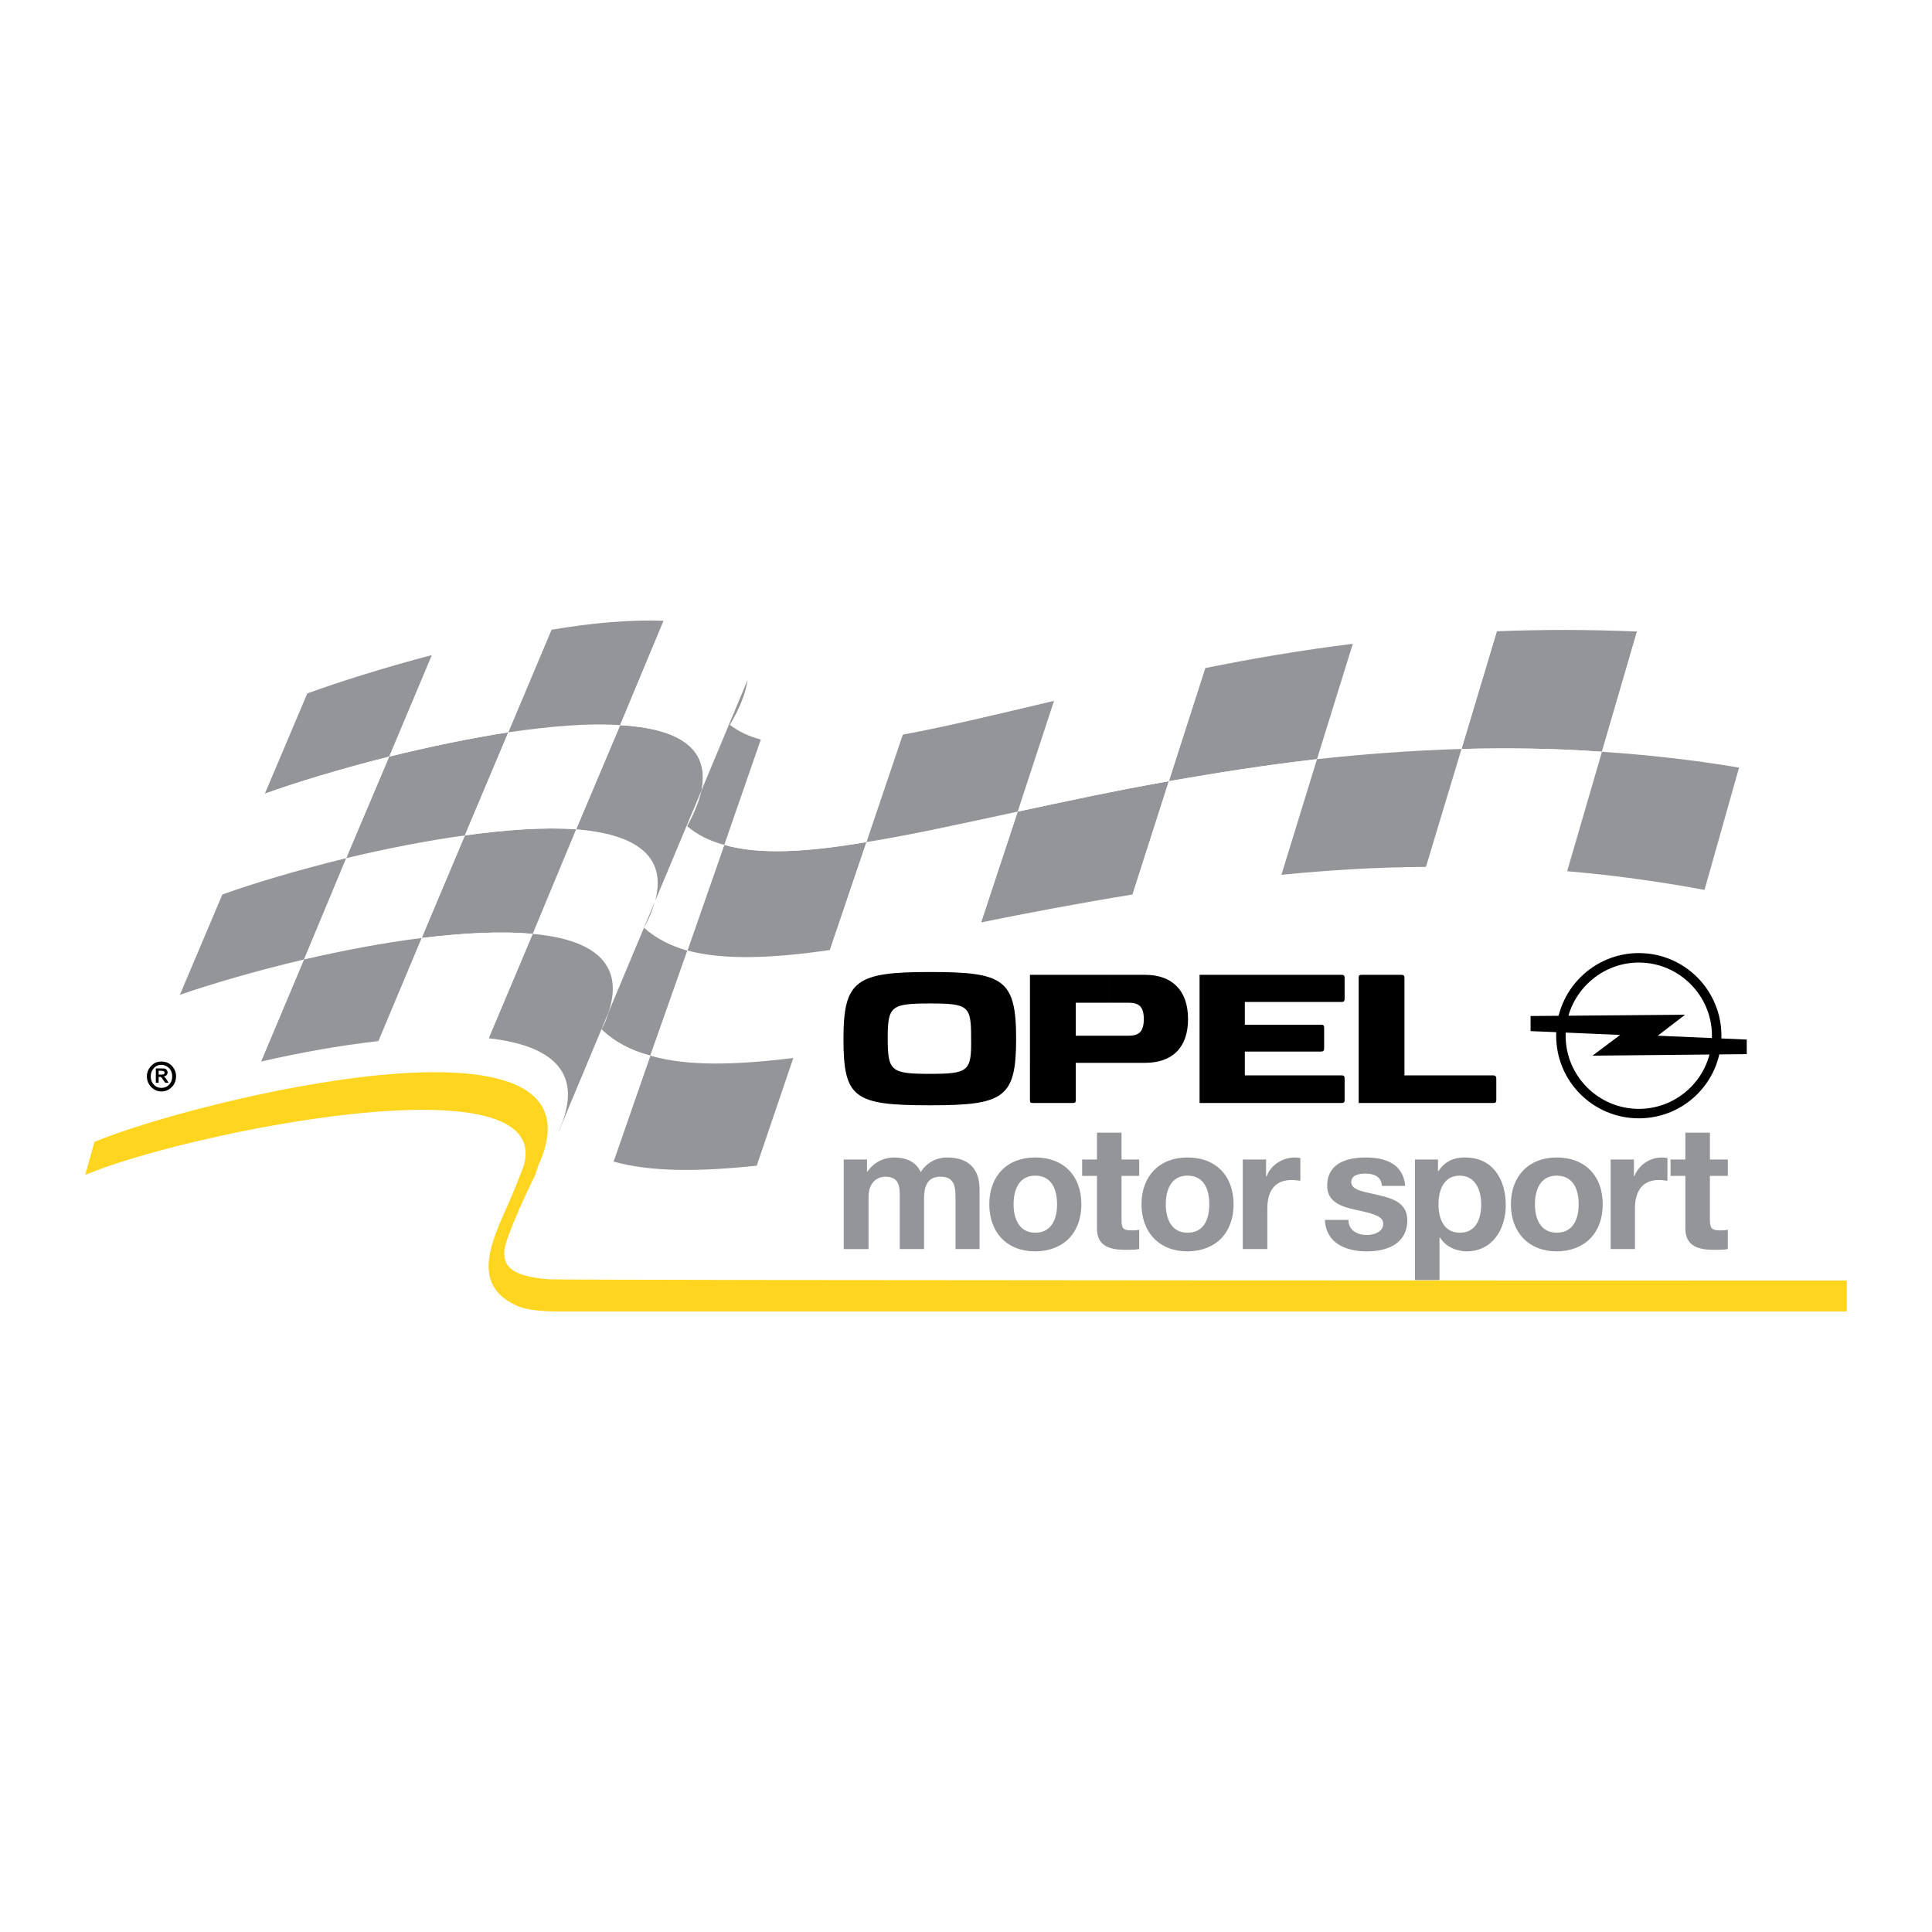 <?xml version="1.0" encoding="utf-8"?>
<!-- Generator: Adobe Illustrator 13.0.0, SVG Export Plug-In . SVG Version: 6.00 Build 14948)  -->
<!DOCTYPE svg PUBLIC "-//W3C//DTD SVG 1.0//EN" "http://www.w3.org/TR/2001/REC-SVG-20010904/DTD/svg10.dtd">
<svg version="1.0" id="Layer_1" xmlns="http://www.w3.org/2000/svg" xmlns:xlink="http://www.w3.org/1999/xlink" x="0px" y="0px"
	 width="192.756px" height="192.756px" viewBox="0 0 192.756 192.756" enable-background="new 0 0 192.756 192.756"
	 xml:space="preserve">
<g>
	<polygon fill-rule="evenodd" clip-rule="evenodd" fill="#FFFFFF" points="0,0 192.756,0 192.756,192.756 0,192.756 0,0 	"/>
	<path fill-rule="evenodd" clip-rule="evenodd" fill="#FFFFFF" d="M97.884,92.027l-3.599,11.077
		c4.645-0.867,9.724-1.734,15.109-2.578l3.599-11.281C107.634,90.113,102.555,91.083,97.884,92.027L97.884,92.027z"/>
	<path fill-rule="evenodd" clip-rule="evenodd" fill="#FFFFFF" d="M57.481,82.737l-4.338,10.438c5.743,0.511,9.29,2.756,7.555,7.862
		l4.67-11.154C66.619,85.187,63.097,83.196,57.481,82.737L57.481,82.737z"/>
	<path fill-rule="evenodd" clip-rule="evenodd" fill="#FFFFFF" d="M82.8,94.783l-3.65,10.771c4.518-0.562,9.571-1.48,15.135-2.451
		l3.599-11.077C92.32,93.124,87.292,94.145,82.8,94.783L82.8,94.783z"/>
	<path fill-rule="evenodd" clip-rule="evenodd" fill="#939598" d="M64.271,92.562c0.536-0.97,0.868-1.863,1.097-2.68l-4.67,11.154
		c-0.153,0.51-0.383,1.096-0.689,1.658c1.327,1.275,2.936,2.119,4.875,2.629l3.701-10.49C66.874,94.35,65.445,93.609,64.271,92.562
		L64.271,92.562z"/>
	<path fill-rule="evenodd" clip-rule="evenodd" fill="#FFFFFF" d="M68.584,94.834l-3.701,10.49c3.701,1.072,8.499,0.943,14.267,0.23
		l3.65-10.771C77.006,95.625,72.208,95.804,68.584,94.834L68.584,94.834z"/>
	<path fill-rule="evenodd" clip-rule="evenodd" fill="#FFFFFF" d="M112.993,89.245l-3.599,11.281
		c4.722-0.664,9.673-1.275,14.854-1.734l3.599-11.512C122.667,87.765,117.715,88.479,112.993,89.245L112.993,89.245z"/>
	<path fill-rule="evenodd" clip-rule="evenodd" fill="#939598" d="M159.827,75.003l3.496-11.996
		c-4.798-0.204-9.469-0.204-13.986-0.025l-3.521,11.741C150.358,74.621,155.029,74.646,159.827,75.003L159.827,75.003z"/>
	<path fill-rule="evenodd" clip-rule="evenodd" fill="#FFFFFF" d="M145.815,74.723l3.521-11.741
		c-4.951,0.229-9.749,0.638-14.368,1.251l-3.573,11.51C136.04,75.233,140.838,74.875,145.815,74.723L145.815,74.723z"/>
	<path fill-rule="evenodd" clip-rule="evenodd" fill="#939598" d="M131.396,75.743l3.573-11.51
		c-5.156,0.638-10.082,1.48-14.728,2.424l-3.624,11.281C121.288,77.122,126.239,76.331,131.396,75.743L131.396,75.743z"/>
	<path fill-rule="evenodd" clip-rule="evenodd" fill="#FFFFFF" d="M127.847,87.279l-3.599,11.512
		c4.672-0.383,9.521-0.588,14.497-0.588l3.522-11.715C137.316,86.514,132.492,86.82,127.847,87.279L127.847,87.279z"/>
	<path fill-rule="evenodd" clip-rule="evenodd" fill="#FFFFFF" d="M142.268,86.488l-3.522,11.715c4.568,0,9.29,0.205,14.14,0.664
		l3.471-11.945C151.558,86.565,146.836,86.412,142.268,86.488L142.268,86.488z"/>
	<path fill-rule="evenodd" clip-rule="evenodd" fill="#FFFFFF" d="M145.815,74.723l-3.548,11.766
		c4.568-0.077,9.29,0.077,14.088,0.434l3.472-11.919C155.029,74.646,150.358,74.621,145.815,74.723L145.815,74.723z"/>
	<path fill-rule="evenodd" clip-rule="evenodd" fill="#939598" d="M82.8,94.783l3.649-10.771c-5.845,0.996-10.643,1.302-14.19,0.281
		l-3.675,10.541C72.208,95.804,77.006,95.625,82.8,94.783L82.8,94.783z"/>
	<path fill-rule="evenodd" clip-rule="evenodd" fill="#939598" d="M112.993,89.245l3.624-11.307
		c-5.359,0.945-10.438,2.042-15.084,3.038l-3.649,11.051C102.555,91.083,107.634,90.113,112.993,89.245L112.993,89.245z"/>
	<path fill-rule="evenodd" clip-rule="evenodd" fill="#FFFFFF" d="M97.884,92.027l3.649-11.051
		c-5.615,1.2-10.617,2.323-15.083,3.037L82.8,94.783C87.292,94.145,92.32,93.124,97.884,92.027L97.884,92.027z"/>
	<path fill-rule="evenodd" clip-rule="evenodd" fill="#FFFFFF" d="M127.847,87.279l3.549-11.536
		c-5.156,0.587-10.107,1.379-14.778,2.195l-3.624,11.307C117.715,88.479,122.667,87.765,127.847,87.279L127.847,87.279z"/>
	<path fill-rule="evenodd" clip-rule="evenodd" fill="#FFFFFF" d="M173.507,76.585l3.445-12.2
		c-4.645-0.689-9.188-1.148-13.629-1.378l-3.496,11.996C164.294,75.309,168.862,75.794,173.507,76.585L173.507,76.585z"/>
	<path fill-rule="evenodd" clip-rule="evenodd" fill="#939598" d="M142.268,86.488l3.548-11.766
		c-4.978,0.153-9.775,0.51-14.42,1.021l-3.549,11.536C132.492,86.82,137.316,86.514,142.268,86.488L142.268,86.488z"/>
	<path fill-rule="evenodd" clip-rule="evenodd" fill="#939598" d="M46.379,83.349l-4.313,10.235
		c4.032-0.485,7.886-0.715,11.077-0.409l4.338-10.438C54.292,82.507,50.438,82.788,46.379,83.349L46.379,83.349z"/>
	<path fill-rule="evenodd" clip-rule="evenodd" fill="#FFFFFF" d="M34.537,85.621l-4.211,10.107
		c3.777-0.868,7.835-1.659,11.741-2.144l4.313-10.235C42.475,83.885,38.366,84.702,34.537,85.621L34.537,85.621z"/>
	<path fill-rule="evenodd" clip-rule="evenodd" fill="#FFFFFF" d="M64.271,92.562c1.174,1.047,2.603,1.787,4.313,2.271l3.675-10.541
		c-1.455-0.383-2.68-0.995-3.701-1.863c0.74-1.353,1.2-2.527,1.429-3.573l-4.62,11.026C65.139,90.7,64.807,91.593,64.271,92.562
		L64.271,92.562z"/>
	<path fill-rule="evenodd" clip-rule="evenodd" fill="#939598" d="M50.718,73.063c-3.981,0.613-8.04,1.48-11.894,2.425
		l-4.288,10.132c3.829-0.919,7.938-1.735,11.842-2.271L50.718,73.063L50.718,73.063z"/>
	<path fill-rule="evenodd" clip-rule="evenodd" fill="#939598" d="M65.368,89.883l4.62-11.026c0.894-4.39-2.604-6.202-8.116-6.508
		l-4.39,10.388C63.097,83.196,66.619,85.187,65.368,89.883L65.368,89.883z"/>
	<path fill-rule="evenodd" clip-rule="evenodd" fill="#FFFFFF" d="M57.481,82.737l4.39-10.388c-3.216-0.23-7.121,0.127-11.153,0.714
		l-4.339,10.286C50.438,82.788,54.292,82.507,57.481,82.737L57.481,82.737z"/>
	<path fill-rule="evenodd" clip-rule="evenodd" fill="#FFFFFF" d="M50.718,73.063l4.313-10.234
		c-3.981,0.638-8.09,1.557-11.944,2.527l-4.262,10.132C42.679,74.544,46.737,73.676,50.718,73.063L50.718,73.063z"/>
	<path fill-rule="evenodd" clip-rule="evenodd" fill="#FFFFFF" d="M94.285,103.104l-3.649,11.051
		c4.696-0.791,9.774-1.582,15.135-2.322l3.624-11.307C104.009,101.369,98.93,102.236,94.285,103.104L94.285,103.104z"/>
	<path fill-rule="evenodd" clip-rule="evenodd" fill="#FFFFFF" d="M79.15,105.555l-3.65,10.744
		c4.492-0.459,9.597-1.275,15.135-2.145l3.649-11.051C88.721,104.074,83.668,104.992,79.15,105.555L79.15,105.555z"/>
	<path fill-rule="evenodd" clip-rule="evenodd" fill="#FFFFFF" d="M109.395,100.525l-3.624,11.307
		c4.772-0.611,9.724-1.123,14.931-1.506l3.547-11.535C119.067,99.25,114.116,99.861,109.395,100.525L109.395,100.525z"/>
	<path fill-rule="evenodd" clip-rule="evenodd" fill="#FFFFFF" d="M124.248,98.791l-3.547,11.535
		c4.67-0.307,9.52-0.459,14.548-0.383l3.496-11.74C133.769,98.203,128.92,98.408,124.248,98.791L124.248,98.791z"/>
	<path fill-rule="evenodd" clip-rule="evenodd" fill="#939598" d="M64.883,105.324l-3.675,10.566
		c3.752,1.047,8.55,1.021,14.292,0.408l3.65-10.744C73.382,106.268,68.584,106.396,64.883,105.324L64.883,105.324z"/>
	<path fill-rule="evenodd" clip-rule="evenodd" fill="#FFFFFF" d="M60.008,102.695c0.307-0.562,0.536-1.148,0.689-1.658
		l-4.926,11.791c1.43,1.43,3.267,2.449,5.437,3.062l3.675-10.566C62.944,104.814,61.335,103.971,60.008,102.695L60.008,102.695z"/>
	<path fill-rule="evenodd" clip-rule="evenodd" fill="#939598" d="M53.143,93.175l-4.39,10.413c6.151,0.689,9.699,3.293,6.993,9.24
		c0,0,0,0,0.025,0l4.926-11.791C62.433,95.932,58.886,93.686,53.143,93.175L53.143,93.175z"/>
	<path fill-rule="evenodd" clip-rule="evenodd" fill="#FFFFFF" d="M116.617,77.938l3.624-11.281
		c-5.41,1.021-10.438,2.169-15.083,3.267l-3.625,11.051C106.179,79.98,111.258,78.883,116.617,77.938L116.617,77.938z"/>
	<path fill-rule="evenodd" clip-rule="evenodd" fill="#FFFFFF" d="M152.885,98.867c4.492,0.459,9.061,1.148,13.757,2.092
		l3.42-12.174c-4.671-0.868-9.239-1.48-13.706-1.863L152.885,98.867L152.885,98.867z"/>
	<path fill-rule="evenodd" clip-rule="evenodd" fill="#FFFFFF" d="M138.745,98.203l-3.496,11.74
		c4.594,0.076,9.315,0.332,14.165,0.895l3.471-11.971C148.035,98.408,143.313,98.203,138.745,98.203L138.745,98.203z"/>
	<path fill-rule="evenodd" clip-rule="evenodd" fill="#FFFFFF" d="M149.414,110.838c4.492,0.51,9.111,1.225,13.781,2.297
		l3.446-12.176c-4.696-0.943-9.265-1.633-13.757-2.092L149.414,110.838L149.414,110.838z"/>
	<path fill-rule="evenodd" clip-rule="evenodd" fill="#939598" d="M159.827,75.003l-3.472,11.919
		c4.467,0.383,9.035,0.995,13.706,1.863l3.445-12.2C168.862,75.794,164.294,75.309,159.827,75.003L159.827,75.003z"/>
	<path fill-rule="evenodd" clip-rule="evenodd" fill="#FFFFFF" d="M42.066,93.584l-4.313,10.285c4.007-0.459,7.861-0.613,11-0.281
		l4.39-10.413C49.953,92.869,46.099,93.099,42.066,93.584L42.066,93.584z"/>
	<path fill-rule="evenodd" clip-rule="evenodd" fill="#939598" d="M61.872,72.349l4.339-10.413
		c-3.216-0.128-7.146,0.204-11.179,0.893l-4.313,10.234C54.75,72.477,58.656,72.119,61.872,72.349L61.872,72.349z"/>
	<path fill-rule="evenodd" clip-rule="evenodd" fill="#FFFFFF" d="M69.988,78.857l4.594-11c0.612-4.033-2.936-5.717-8.372-5.921
		l-4.339,10.413C67.384,72.655,70.881,74.467,69.988,78.857L69.988,78.857z"/>
	<path fill-rule="evenodd" clip-rule="evenodd" fill="#FFFFFF" d="M86.45,84.013l3.625-10.72
		c-5.896,1.098-10.694,1.506-14.166,0.485l-3.649,10.515C75.807,85.314,80.605,85.008,86.45,84.013L86.45,84.013z"/>
	<path fill-rule="evenodd" clip-rule="evenodd" fill="#939598" d="M101.533,80.976l3.625-11.051
		c-5.615,1.327-10.669,2.552-15.084,3.369l-3.625,10.72C90.916,83.298,95.918,82.175,101.533,80.976L101.533,80.976z"/>
	<path fill-rule="evenodd" clip-rule="evenodd" fill="#939598" d="M68.559,82.43c1.021,0.868,2.246,1.48,3.701,1.863l3.649-10.515
		c-1.199-0.306-2.22-0.792-3.088-1.455c1.021-1.735,1.583-3.216,1.761-4.466l-4.594,11C69.758,79.903,69.299,81.078,68.559,82.43
		L68.559,82.43z"/>
	<path fill-rule="evenodd" clip-rule="evenodd" fill="#939598" d="M30.326,95.728l-4.288,10.183
		c3.777-0.867,7.835-1.607,11.715-2.041l4.313-10.285C38.161,94.068,34.103,94.86,30.326,95.728L30.326,95.728z"/>
	<path fill-rule="evenodd" clip-rule="evenodd" fill="#FFFFFF" d="M17.947,99.25l-4.262,10.055
		c3.114-1.098,7.478-2.348,12.353-3.395l4.288-10.183C25.451,96.876,20.984,98.203,17.947,99.25L17.947,99.25z"/>
	<path fill-rule="evenodd" clip-rule="evenodd" fill="#939598" d="M43.087,65.356c-4.951,1.301-9.418,2.731-12.429,3.828
		l-4.237,10.005c3.012-1.097,7.478-2.45,12.404-3.701L43.087,65.356L43.087,65.356z"/>
	<path fill-rule="evenodd" clip-rule="evenodd" fill="#FFFFFF" d="M38.825,75.488c-4.926,1.25-9.392,2.604-12.404,3.701
		l-4.237,10.056c3.037-1.098,7.478-2.424,12.353-3.624L38.825,75.488L38.825,75.488z"/>
	<path fill-rule="evenodd" clip-rule="evenodd" fill="#939598" d="M34.537,85.621c-4.875,1.2-9.316,2.526-12.353,3.624L17.947,99.25
		c3.037-1.047,7.504-2.374,12.378-3.522L34.537,85.621L34.537,85.621z"/>
	<path fill-rule="evenodd" clip-rule="evenodd" fill="#FFD520" d="M53.73,116.223c7.605-16.744-34.328-6.457-44.307-2.297
		l-0.919,3.291c9.979-4.211,47.574-11.893,43.644-0.611l-0.689,1.734c-1.532,4.008-5.232,9.443-0.025,11.869
		c0.791,0.383,1.633,0.535,3.598,0.637h129.221v-3.088c0,0-128.327,0-129.578-0.127c-3.471-0.307-4.441-1.174-4.364-2.781
		c0.025-0.92,1.429-4.238,3.088-7.633L53.73,116.223L53.73,116.223z"/>
	<path fill-rule="evenodd" clip-rule="evenodd" d="M92.754,96.978c0,0,0.025,0,0.051,0c7.274,0,8.575,0.69,8.575,6.661
		c0,5.896-1.199,6.637-8.575,6.637c-0.025,0-0.051,0-0.051,0v-3.139c0,0,0.025,0,0.051,0c3.829,0,4.135-0.256,4.084-3.549
		c0-3.215-0.23-3.471-4.084-3.471c-0.025,0-0.051,0-0.051,0V96.978L92.754,96.978L92.754,96.978z M84.153,103.639
		c0-5.844,1.276-6.661,8.601-6.661v3.139c-3.879,0-4.186,0.281-4.186,3.471c0,3.268,0.306,3.549,4.186,3.549v3.139
		C85.199,110.275,84.153,109.561,84.153,103.639L84.153,103.639z"/>
	<path fill-rule="evenodd" clip-rule="evenodd" d="M110.722,97.259c1.506,0,2.808,0,3.522,0c2.68,0,4.287,1.532,4.287,4.415
		c0,2.859-1.582,4.365-4.287,4.365c-0.971,0-2.298,0-3.522,0v-2.705c0.816,0,1.531,0,1.889,0c1.021,0,1.506-0.408,1.506-1.66
		c0-1.25-0.485-1.633-1.531-1.633c-0.256,0-0.996,0-1.863,0V97.259L110.722,97.259L110.722,97.259z M102.759,97.259
		c0,0,4.466,0,7.963,0v2.782c-1.531,0-3.395,0-3.395,0v3.293c0,0,1.838,0,3.395,0v2.705c-1.786,0-3.395,0-3.395,0s0,3.598,0,3.752
		c0,0.178-0.051,0.254-0.306,0.254c-0.153,0-3.829,0-3.956,0c-0.23,0-0.307-0.025-0.307-0.254
		C102.759,109.637,102.759,97.259,102.759,97.259L102.759,97.259z"/>
	<path fill-rule="evenodd" clip-rule="evenodd" d="M119.68,97.259c0,0,13.859,0,14.166,0c0.229,0,0.306,0.077,0.306,0.28
		c0,0.205,0,1.939,0,2.094c0,0.256-0.076,0.332-0.306,0.332c-0.154,0-9.648,0-9.648,0v2.271c0,0,7.428,0,7.605,0
		c0.23,0,0.307,0.076,0.307,0.307c0,0.178,0,1.914,0,2.066c0,0.23-0.076,0.307-0.383,0.307c-0.152,0-7.529,0-7.529,0v2.373
		c0,0,9.521,0,9.648,0c0.229,0,0.306,0.076,0.306,0.307c0,0.152,0,2.016,0,2.17c0,0.203-0.076,0.279-0.306,0.279
		c-0.128,0-14.166,0-14.166,0V97.259L119.68,97.259z"/>
	<path fill-rule="evenodd" clip-rule="evenodd" d="M135.555,110.045c0,0,0-12.199,0-12.506c0-0.203,0.051-0.28,0.281-0.28
		c0.153,0,3.828,0,3.981,0c0.229,0,0.306,0.077,0.306,0.331c0,0.154,0,9.699,0,9.699s8.729,0,8.831,0
		c0.256,0,0.332,0.129,0.332,0.307c0,0.152,0,2.041,0,2.17c0,0.203-0.076,0.279-0.28,0.279S135.555,110.045,135.555,110.045
		L135.555,110.045z"/>
	<path fill-rule="evenodd" clip-rule="evenodd" d="M163.502,95.089L163.502,95.089c4.569,0,8.244,3.702,8.244,8.245
		c0,4.568-3.675,8.242-8.244,8.242l0,0v-0.943l0,0c4.033,0,7.3-3.268,7.3-7.299c0-4.008-3.267-7.3-7.3-7.3l0,0V95.089
		L163.502,95.089L163.502,95.089z M155.259,103.334c0-4.543,3.7-8.245,8.243-8.245v0.944c-4.007,0-7.299,3.292-7.299,7.3
		c0,4.031,3.292,7.299,7.299,7.299v0.943C158.959,111.576,155.259,107.902,155.259,103.334L155.259,103.334z"/>
	<polygon fill-rule="evenodd" clip-rule="evenodd" points="152.706,102.873 152.706,101.369 168.122,101.24 165.391,103.334 
		174.273,103.717 174.273,105.172 158.883,105.324 161.64,103.256 152.706,102.873 	"/>
	<path fill-rule="evenodd" clip-rule="evenodd" fill="#939598" d="M84.178,115.686h2.323v1.227h0.025
		c0.638-0.92,1.582-1.43,2.731-1.43c1.123,0,2.119,0.408,2.603,1.455c0.485-0.791,1.404-1.455,2.629-1.455
		c1.863,0,3.241,0.867,3.241,3.164v5.973h-2.399v-5.078c0-1.148-0.102-2.145-1.505-2.145c-1.404,0-1.634,1.123-1.634,2.221v5.002
		h-2.424v-5.027c0-1.021,0.077-2.195-1.455-2.195c-0.511,0-1.659,0.307-1.659,2.041v5.182h-2.476V115.686L84.178,115.686z"/>
	<path fill-rule="evenodd" clip-rule="evenodd" fill="#939598" d="M103.295,115.482c2.833,0,4.594,1.838,4.594,4.67
		c0,2.834-1.761,4.672-4.594,4.697v-1.863c1.658,0,2.169-1.43,2.169-2.834c0-1.43-0.511-2.857-2.169-2.857V115.482L103.295,115.482
		L103.295,115.482z M103.27,115.482c0.025,0,0.025,0,0.025,0v1.812c0,0,0,0-0.025,0c-1.608,0-2.145,1.428-2.145,2.857
		c0,1.404,0.536,2.834,2.145,2.834c0.025,0,0.025,0,0.025,0v1.863c0,0,0,0-0.025,0c-2.782,0-4.568-1.863-4.568-4.697
		C98.701,117.32,100.487,115.482,103.27,115.482L103.27,115.482z"/>
	<path fill-rule="evenodd" clip-rule="evenodd" fill="#939598" d="M111.896,115.686h1.762v1.635h-1.762v4.414
		c0,0.844,0.179,1.021,1.021,1.021c0.255,0,0.535,0,0.74-0.076v1.939c-0.409,0.076-0.945,0.076-1.379,0.076
		c-1.531,0-2.833-0.357-2.833-2.117v-5.258h-1.48v-1.635h1.48v-2.68h2.45V115.686L111.896,115.686z"/>
	<path fill-rule="evenodd" clip-rule="evenodd" fill="#939598" d="M118.48,115.482c2.833,0,4.594,1.838,4.594,4.67
		c0,2.834-1.761,4.672-4.594,4.697v-1.863c1.685,0,2.17-1.43,2.17-2.834c0-1.43-0.485-2.857-2.17-2.857V115.482L118.48,115.482
		L118.48,115.482z M118.455,115.482c0.025,0,0.025,0,0.025,0v1.812c0,0,0,0-0.025,0c-1.607,0-2.144,1.428-2.144,2.857
		c0,1.404,0.536,2.834,2.144,2.834c0.025,0,0.025,0,0.025,0v1.863c0,0,0,0-0.025,0c-2.757,0-4.568-1.863-4.568-4.697
		C113.887,117.32,115.698,115.482,118.455,115.482L118.455,115.482z"/>
	<path fill-rule="evenodd" clip-rule="evenodd" fill="#939598" d="M123.993,115.686h2.323v1.686h0.051
		c0.408-1.148,1.607-1.889,2.833-1.889c0.153,0,0.382,0.025,0.536,0.051v2.271c-0.229-0.025-0.612-0.076-0.868-0.076
		c-1.838,0-2.425,1.301-2.425,2.832v4.059h-2.45V115.686L123.993,115.686z"/>
	<path fill-rule="evenodd" clip-rule="evenodd" fill="#939598" d="M134.534,121.709c0,1.047,0.894,1.506,1.838,1.506
		c0.715,0,1.634-0.305,1.634-1.123c0-0.766-1.021-1.021-2.809-1.402c-1.403-0.307-2.781-0.791-2.781-2.375
		c0-2.271,1.965-2.832,3.854-2.832c1.965,0,3.727,0.637,3.931,2.832h-2.322c-0.077-0.943-0.791-1.225-1.685-1.225
		c-0.536,0-1.378,0.127-1.378,0.842c0,0.867,1.403,0.971,2.807,1.328c1.43,0.332,2.782,0.816,2.782,2.475
		c0,2.35-1.991,3.115-4.032,3.115c-2.067,0-4.084-0.793-4.186-3.141H134.534L134.534,121.709z"/>
	<path fill-rule="evenodd" clip-rule="evenodd" fill="#939598" d="M145.637,115.508c0.179-0.025,0.383-0.025,0.562-0.025
		c2.756,0,4.032,2.221,4.032,4.746c0,2.375-1.302,4.621-3.931,4.621c-0.204,0-0.434-0.025-0.663-0.078v-1.785
		c0.025,0,0.025,0,0.025,0c1.582,0,2.118-1.354,2.118-2.834c0-1.379-0.562-2.857-2.144-2.857V115.508L145.637,115.508
		L145.637,115.508z M141.17,115.686h2.297v1.148h0.051c0.511-0.791,1.251-1.225,2.119-1.326v1.787l0,0
		c-1.583,0-2.119,1.428-2.119,2.857c0,1.48,0.562,2.834,2.119,2.834v1.785c-0.791-0.152-1.531-0.586-1.966-1.301h-0.051v4.236h-2.45
		V115.686L141.17,115.686z"/>
	<path fill-rule="evenodd" clip-rule="evenodd" fill="#939598" d="M155.31,115.482c2.833,0,4.594,1.838,4.594,4.67
		c0,2.834-1.761,4.672-4.594,4.697v-1.863c1.685,0,2.194-1.43,2.194-2.834c0-1.43-0.51-2.857-2.194-2.857V115.482L155.31,115.482
		L155.31,115.482z M155.31,115.482L155.31,115.482v1.812l0,0c-1.634,0-2.17,1.428-2.17,2.857c0,1.404,0.536,2.834,2.17,2.834l0,0
		v1.863l0,0c-2.757,0-4.568-1.863-4.568-4.697C150.741,117.32,152.553,115.482,155.31,115.482L155.31,115.482z"/>
	<path fill-rule="evenodd" clip-rule="evenodd" fill="#939598" d="M160.694,115.686h2.323v1.686h0.025
		c0.459-1.148,1.557-1.889,2.757-1.889c0.152,0,0.434,0.025,0.562,0.051v2.271c-0.205-0.025-0.562-0.076-0.868-0.076
		c-1.761,0-2.374,1.301-2.374,2.832v4.059h-2.425V115.686L160.694,115.686z"/>
	<path fill-rule="evenodd" clip-rule="evenodd" fill="#939598" d="M170.598,115.686h1.786v1.635h-1.786v4.414
		c0,0.844,0.229,1.021,1.021,1.021c0.281,0,0.536,0,0.766-0.076v1.939c-0.408,0.076-0.944,0.076-1.403,0.076
		c-1.506,0-2.833-0.357-2.833-2.117v-5.258h-1.48v-1.635h1.48v-2.68h2.45V115.686L170.598,115.686z"/>
	<path fill-rule="evenodd" clip-rule="evenodd" d="M16.11,108.539L16.11,108.539c0.306,0,0.562-0.102,0.766-0.332
		c0.204-0.203,0.306-0.484,0.306-0.816c0-0.33-0.102-0.611-0.306-0.816c-0.204-0.203-0.459-0.332-0.766-0.332v-0.332
		c0.408,0,0.74,0.129,1.021,0.41c0.28,0.305,0.434,0.637,0.434,1.045s-0.127,0.791-0.408,1.072
		c-0.307,0.307-0.638,0.459-1.046,0.459l0,0V108.539L16.11,108.539L16.11,108.539z M15.038,107.391c0,0.332,0.102,0.613,0.306,0.816
		c0.204,0.23,0.46,0.332,0.766,0.332v0.357c-0.408,0-0.74-0.152-1.021-0.434c-0.281-0.307-0.434-0.664-0.434-1.072
		s0.153-0.766,0.434-1.045c0.281-0.307,0.613-0.436,0.996-0.436c0.025,0,0.025,0,0.025,0v0.332h-0.025
		c-0.281,0-0.537,0.104-0.741,0.332C15.14,106.805,15.038,107.061,15.038,107.391L15.038,107.391z"/>
	<path fill-rule="evenodd" clip-rule="evenodd" d="M16.135,106.6h0.025c0.153,0,0.255,0,0.332,0.025
		c0.051,0.025,0.127,0.078,0.153,0.154c0.051,0.051,0.077,0.127,0.077,0.229c0,0.104-0.051,0.18-0.102,0.256
		c-0.077,0.076-0.153,0.127-0.281,0.127c0.051,0.051,0.102,0.078,0.153,0.129c0.025,0.051,0.102,0.127,0.153,0.229l0.179,0.281
		h-0.332l-0.23-0.307c-0.051-0.102-0.102-0.178-0.127-0.203v-0.307c0.077,0,0.153-0.025,0.179-0.025s0.051-0.025,0.077-0.051
		s0.025-0.076,0.025-0.129c0-0.025-0.025-0.076-0.051-0.102c-0.026-0.025-0.051-0.051-0.103-0.051c-0.025,0-0.051,0-0.127-0.025
		V106.6L16.135,106.6L16.135,106.6z M15.548,108.029v-1.43h0.587v0.23c-0.025,0-0.051,0-0.077,0h-0.229v0.383h0.204
		c0.051,0,0.077,0,0.102,0v0.307H16.11c-0.025-0.025-0.051-0.051-0.077-0.078c-0.025,0-0.077,0-0.153,0h-0.051v0.588H15.548
		L15.548,108.029z"/>
</g>
</svg>
